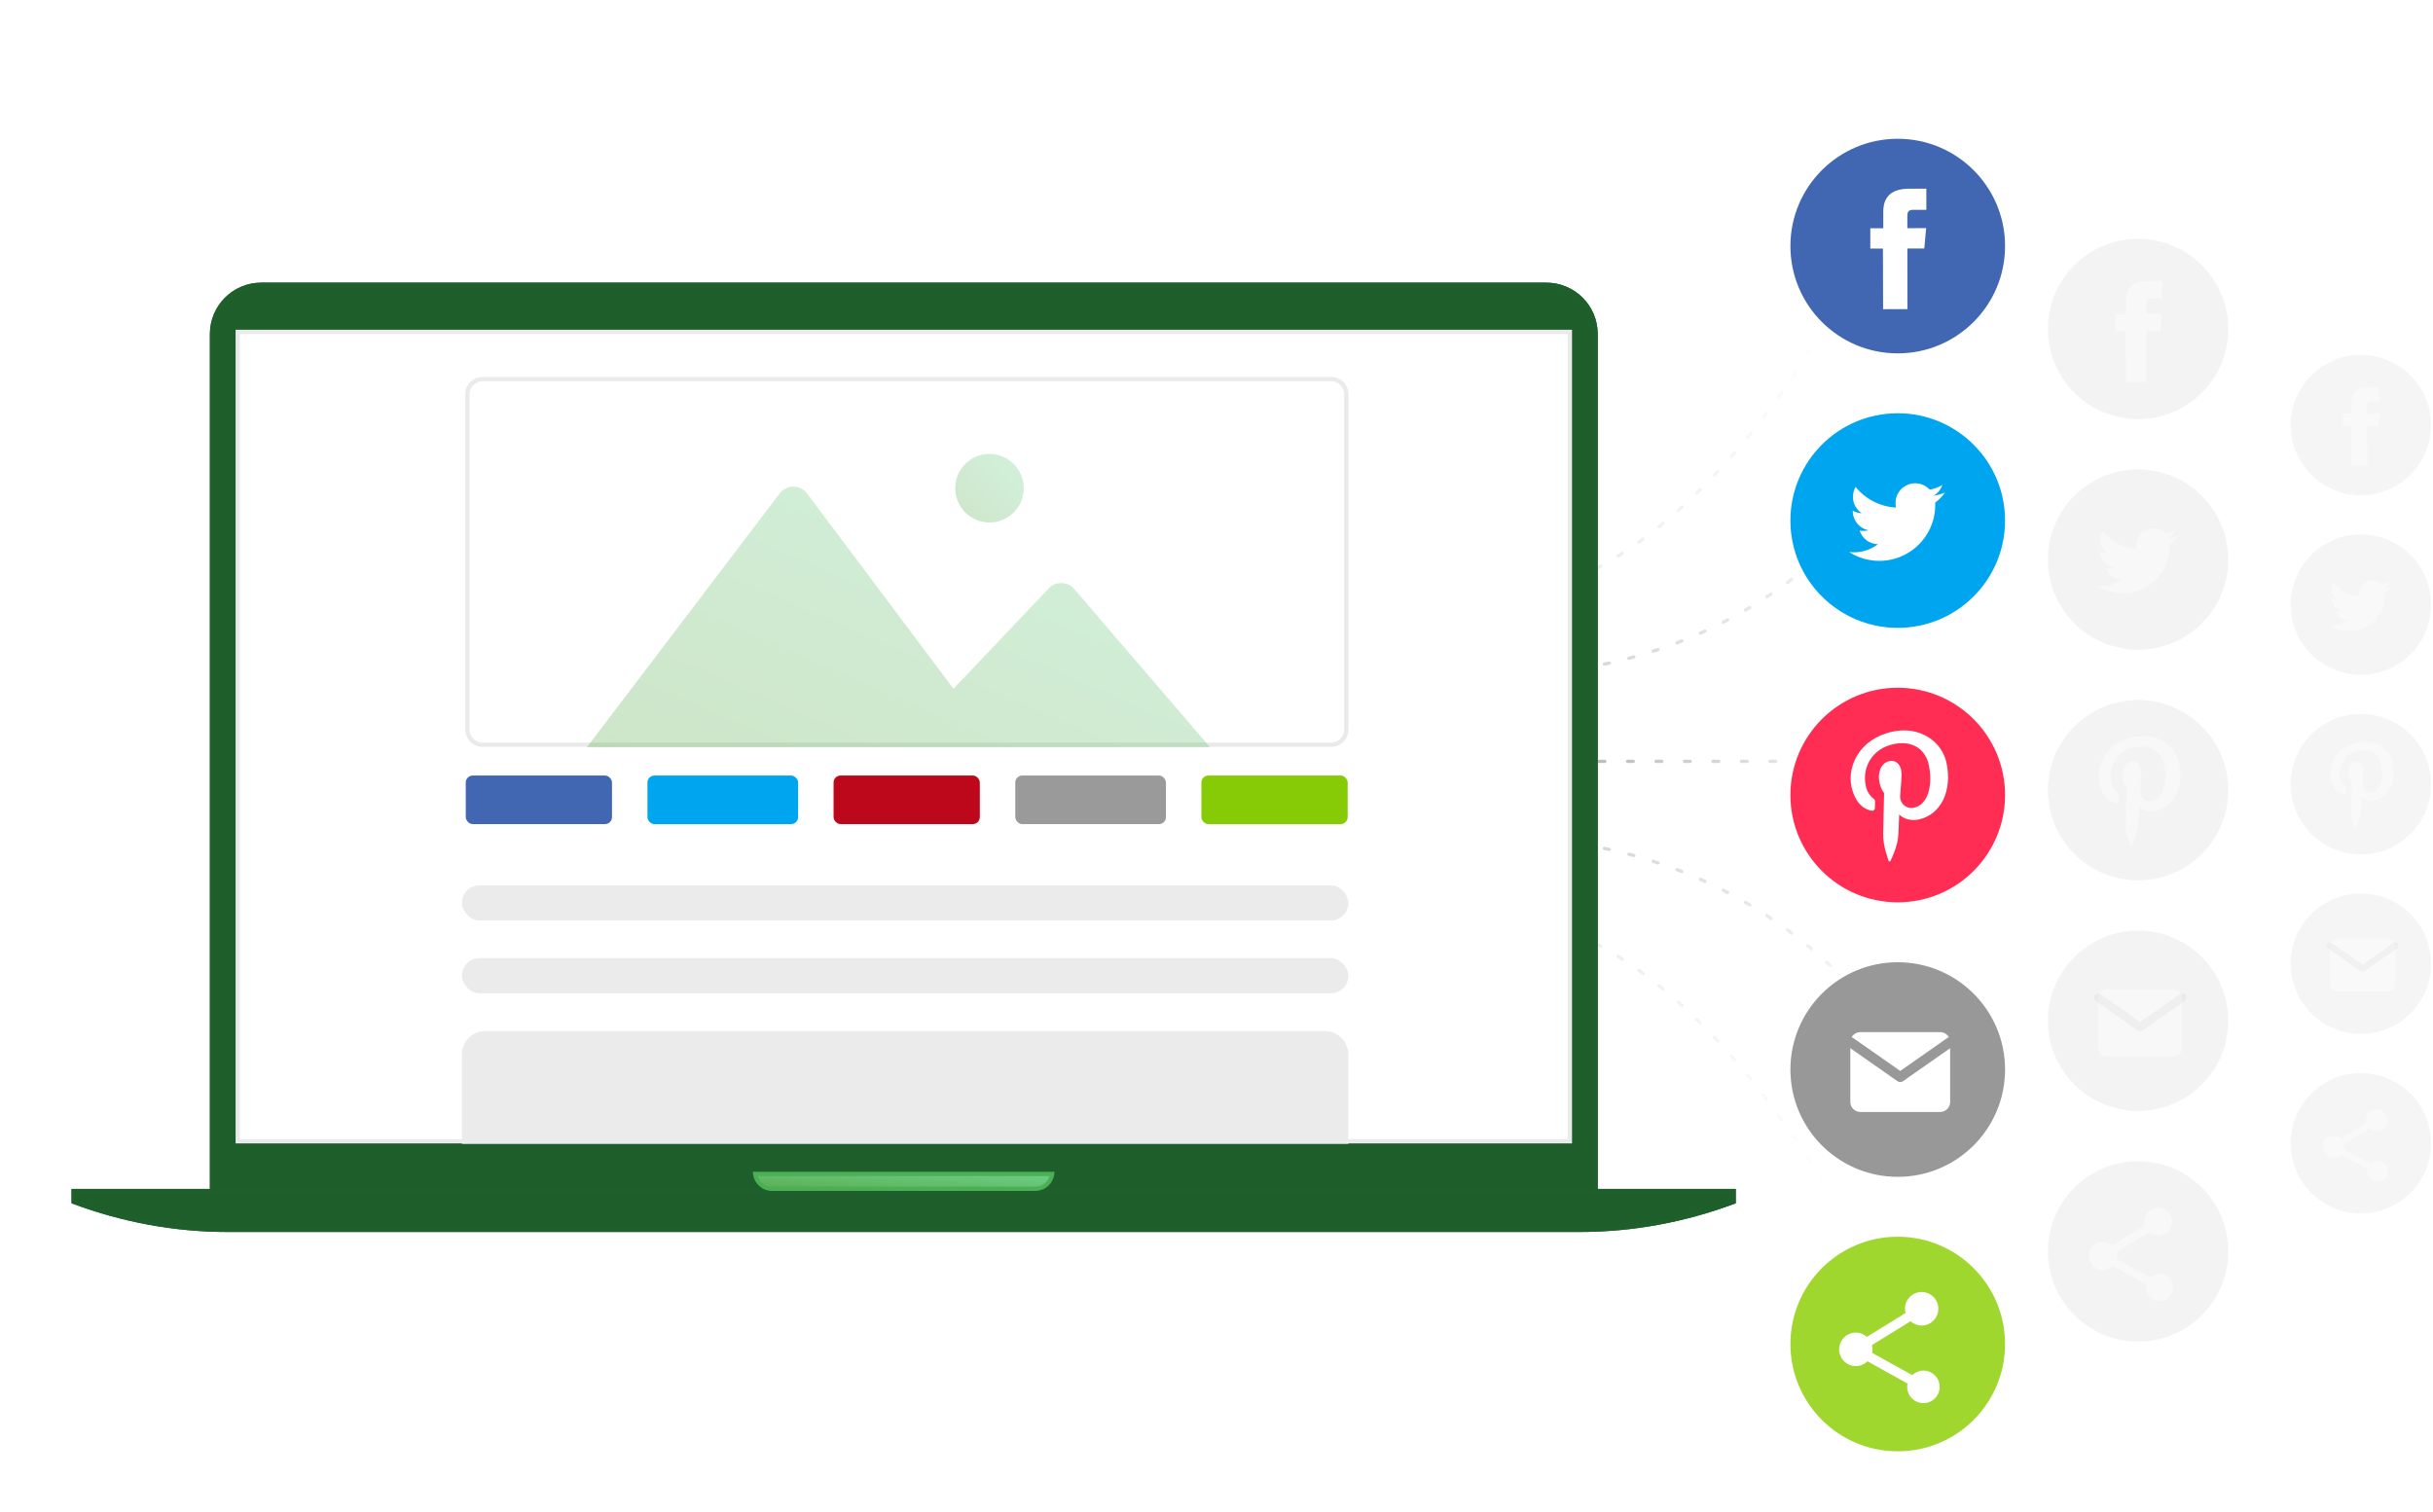 <?xml version="1.0" encoding="UTF-8" ?>
<svg width="568" height="353" viewBox="0 0 568 353" fill="none" xmlns="http://www.w3.org/2000/svg">
<path opacity="0.2" d="M350.044 214.267C392.142 214.267 438.042 285.199 443.146 320.822" stroke="url(#paint0_linear_4475_21564)" stroke-width="0.765" stroke-linecap="round" stroke-dasharray="1.18 4.72"/>
<path opacity="0.5" d="M351.111 195.725C389.985 195.725 422.455 214.687 441.796 242.198" stroke="url(#paint1_linear_4475_21564)" stroke-width="0.765" stroke-linecap="round" stroke-dasharray="1.18 4.72"/>
<path opacity="0.2" d="M350.044 138.912C392.142 138.912 438.043 67.98 443.146 32.356" stroke="url(#paint2_linear_4475_21564)" stroke-width="0.765" stroke-linecap="round" stroke-dasharray="1.18 4.72"/>
<path opacity="0.5" d="M351.111 157.454C389.985 157.454 422.455 138.491 441.796 110.981" stroke="url(#paint3_linear_4475_21564)" stroke-width="0.765" stroke-linecap="round" stroke-dasharray="1.18 4.72"/>
<path d="M346.72 177.787L446.672 177.787" stroke="url(#paint4_linear_4475_21564)" stroke-width="0.765" stroke-linecap="round" stroke-dasharray="1.33 5.32"/>
<circle cx="443.04" cy="57.46" r="25.056" fill="#4267B2"/>
<path d="M439.624 72.197L445.299 72.192L445.288 58.032L449.239 58.029L449.67 53.276L445.284 53.28L445.282 50.565C445.281 49.451 445.512 49.003 446.639 49.002L449.721 49L449.717 44.058L445.779 44.061C441.557 44.064 439.658 45.926 439.661 49.497L439.664 53.298L436.636 53.3L436.64 58.039L439.586 58.036L439.624 72.197Z" fill="white"/>
<circle cx="443.04" cy="121.556" r="25.056" fill="#00A5F0"/>
<path d="M431.697 128.906C433.71 130.195 436.037 130.907 438.426 130.964C440.815 131.021 443.174 130.422 445.245 129.231C447.317 128.04 449.022 126.303 450.175 124.21C451.328 122.117 451.884 119.747 451.782 117.36C452.67 116.717 453.439 115.925 454.054 115.018C453.213 115.385 452.323 115.628 451.412 115.739C452.373 115.18 453.1 114.292 453.459 113.24C452.549 113.779 451.551 114.152 450.512 114.344C449.825 113.589 448.906 113.085 447.901 112.911C446.896 112.737 445.861 112.902 444.96 113.381C444.059 113.859 443.343 114.625 442.925 115.555C442.507 116.486 442.411 117.529 442.651 118.521C440.828 118.424 439.045 117.945 437.418 117.115C435.791 116.285 434.356 115.123 433.207 113.704C432.622 114.714 432.442 115.909 432.704 117.046C432.966 118.184 433.651 119.18 434.619 119.832C433.89 119.811 433.176 119.615 432.539 119.258C432.525 120.327 432.884 121.368 433.555 122.2C434.225 123.033 435.165 123.606 436.212 123.82C435.536 124.002 434.828 124.028 434.141 123.895C434.433 124.805 435.002 125.601 435.768 126.172C436.534 126.744 437.459 127.062 438.415 127.083C436.5 128.545 434.089 129.2 431.697 128.906Z" fill="white"/>
<circle cx="443.04" cy="185.652" r="25.056" fill="#FF2C54"/>
<path d="M436.957 189.312C437.046 189.332 437.139 189.331 437.227 189.311C437.316 189.291 437.399 189.251 437.471 189.195C437.542 189.138 437.6 189.066 437.641 188.984C437.681 188.903 437.702 188.813 437.703 188.722C437.716 188.416 437.739 187.64 437.755 187.322C437.777 186.88 437.704 186.742 437.342 186.45C436.4 185.697 435.769 184.621 435.571 183.431C434.686 179.239 437.027 174.822 442.057 173.76C446.511 172.814 449.543 174.993 450.298 178.648C451.307 183.433 450.046 187.917 446.904 188.585C446.507 188.69 446.091 188.701 445.689 188.616C445.286 188.531 444.91 188.352 444.589 188.095C444.269 187.838 444.013 187.51 443.843 187.136C443.672 186.762 443.592 186.353 443.609 185.942C443.666 183.737 444.143 181.265 443.826 179.749C443.528 178.414 442.567 177.412 441.063 177.731C439.286 178.108 438.249 180.246 438.773 182.702C438.952 183.607 439.321 184.464 439.855 185.216C439.855 185.216 439.674 193.291 439.637 194.707C439.567 197.52 440.812 200.674 440.921 201.022C440.939 201.062 440.968 201.097 441.004 201.121C441.041 201.145 441.084 201.159 441.128 201.16C441.172 201.161 441.215 201.149 441.253 201.127C441.291 201.104 441.321 201.071 441.341 201.032C441.459 200.784 443.02 197.73 443.183 194.972C443.233 194.19 443.385 190.161 443.385 190.161C444.194 191.138 446.084 191.753 447.874 191.373C453.2 190.24 455.798 184.614 454.418 178.104C453.378 173.186 448.234 169.485 441.904 170.829C434.018 172.497 431.243 178.987 432.239 183.699C432.84 186.553 434.436 188.879 436.957 189.312Z" fill="white"/>
<circle cx="443.04" cy="249.749" r="25.056" fill="#989898"/>
<path d="M434.3 241.009H452.946C454.228 241.009 455.276 242.058 455.276 243.34V257.324C455.276 258.606 454.228 259.655 452.946 259.655H434.3C433.018 259.655 431.969 258.606 431.969 257.324V243.34C431.969 242.058 433.018 241.009 434.3 241.009Z" fill="white"/>
<path d="M455.276 243.34L443.623 251.498L431.969 243.34" stroke="#989898" stroke-width="2.331" stroke-linecap="round" stroke-linejoin="round"/>
<circle cx="443.04" cy="313.845" r="25.056" fill="#A0D72F"/>
<path d="M448.948 320.046C447.962 320.069 447.089 320.48 446.428 321.107L437.055 315.91C437.113 315.608 437.158 315.308 437.151 314.995C437.144 314.682 437.085 314.383 437.014 314.085L446.038 308.521C446.754 309.156 447.684 309.539 448.709 309.516C449.741 309.493 450.722 309.058 451.435 308.308C452.148 307.558 452.535 306.555 452.512 305.518C452.488 304.481 452.056 303.496 451.309 302.779C450.562 302.063 449.563 301.673 448.531 301.697C447.499 301.72 446.518 302.155 445.805 302.904C445.091 303.654 444.704 304.658 444.728 305.695C444.735 306.008 444.794 306.306 444.865 306.605L435.841 312.169C435.125 311.533 434.195 311.15 433.17 311.174C432.138 311.197 431.157 311.632 430.444 312.381C429.731 313.131 429.343 314.135 429.367 315.172C429.391 316.209 429.823 317.194 430.57 317.911C431.316 318.627 432.316 319.017 433.348 318.993C434.373 318.97 435.285 318.545 435.971 317.877L445.331 323.075C445.272 323.35 445.24 323.638 445.247 323.938C445.295 326.036 447.033 327.691 449.121 327.644C451.21 327.596 452.871 325.864 452.823 323.765C452.8 322.756 452.379 321.797 451.653 321.1C450.926 320.402 449.953 320.023 448.948 320.046Z" fill="white"/>
<circle opacity="0.11" cx="499.151" cy="76.819" r="21.05" fill="#989898"/>
<path opacity="0.4" d="M496.282 89.199L501.05 89.196L501.041 77.299L504.36 77.297L504.721 73.304L501.037 73.307L501.036 71.026C501.035 70.091 501.228 69.714 502.175 69.713L504.764 69.711L504.761 65.56L501.453 65.562C497.906 65.565 496.31 67.129 496.313 70.129L496.315 73.322L493.772 73.324L493.775 77.305L496.25 77.303L496.282 89.199Z" fill="white"/>
<circle opacity="0.11" cx="499.151" cy="130.668" r="21.05" fill="#989898"/>
<path opacity="0.4" d="M489.62 136.843C491.311 137.926 493.266 138.524 495.273 138.572C497.28 138.62 499.262 138.117 501.002 137.116C502.742 136.115 504.175 134.656 505.143 132.898C506.112 131.139 506.579 129.149 506.494 127.143C507.24 126.603 507.886 125.937 508.402 125.175C507.696 125.484 506.948 125.688 506.183 125.782C506.99 125.312 507.601 124.566 507.902 123.682C507.138 124.134 506.3 124.448 505.426 124.609C504.849 123.976 504.077 123.552 503.233 123.405C502.388 123.259 501.519 123.398 500.762 123.8C500.005 124.202 499.404 124.845 499.052 125.627C498.701 126.409 498.62 127.286 498.823 128.119C497.291 128.037 495.793 127.634 494.426 126.937C493.059 126.24 491.854 125.264 490.888 124.071C490.397 124.92 490.245 125.924 490.466 126.88C490.686 127.835 491.261 128.672 492.075 129.22C491.462 129.203 490.862 129.037 490.327 128.738C490.316 129.636 490.617 130.51 491.18 131.21C491.744 131.909 492.533 132.39 493.413 132.57C492.845 132.724 492.25 132.745 491.673 132.633C491.918 133.397 492.396 134.066 493.04 134.546C493.683 135.027 494.461 135.294 495.263 135.311C493.655 136.54 491.629 137.09 489.62 136.843Z" fill="white"/>
<circle opacity="0.11" cx="499.151" cy="184.517" r="21.05" fill="#989898"/>
<path opacity="0.4" d="M494.032 187.577C494.107 187.594 494.184 187.594 494.259 187.577C494.334 187.56 494.404 187.527 494.464 187.48C494.524 187.432 494.573 187.372 494.607 187.304C494.641 187.235 494.659 187.16 494.66 187.083C494.672 186.826 494.693 186.174 494.707 185.908C494.727 185.536 494.666 185.42 494.362 185.174C493.573 184.538 493.046 183.633 492.882 182.633C492.149 179.109 494.127 175.404 498.356 174.525C502.1 173.741 504.642 175.579 505.266 178.652C506.102 182.674 505.032 186.438 502.39 186.991C502.056 187.079 501.706 187.087 501.369 187.014C501.031 186.942 500.716 186.791 500.447 186.574C500.178 186.358 499.964 186.081 499.822 185.766C499.68 185.452 499.614 185.108 499.629 184.763C499.682 182.911 500.089 180.835 499.827 179.56C499.58 178.438 498.775 177.594 497.511 177.858C496.017 178.17 495.14 179.964 495.574 182.029C495.722 182.79 496.03 183.51 496.477 184.144C496.477 184.144 496.304 190.927 496.269 192.116C496.204 194.48 497.242 197.132 497.332 197.425C497.347 197.459 497.371 197.488 497.402 197.508C497.433 197.529 497.469 197.54 497.506 197.541C497.542 197.542 497.579 197.533 497.611 197.514C497.642 197.495 497.668 197.467 497.685 197.434C497.785 197.227 499.104 194.665 499.248 192.348C499.292 191.691 499.43 188.307 499.43 188.307C500.107 189.13 501.693 189.651 503.198 189.336C507.675 188.398 509.873 183.678 508.729 178.205C507.868 174.071 503.556 170.949 498.235 172.061C491.606 173.443 489.257 178.889 490.082 182.849C490.58 185.249 491.915 187.207 494.032 187.577Z" fill="white"/>
<circle opacity="0.11" cx="499.151" cy="238.365" r="21.05" fill="#989898"/>
<path opacity="0.4" d="M491.81 231.022H507.475C508.552 231.022 509.433 231.904 509.433 232.981V244.729C509.433 245.806 508.552 246.688 507.475 246.688H491.81C490.733 246.688 489.852 245.806 489.852 244.729V232.981C489.852 231.904 490.733 231.022 491.81 231.022Z" fill="white"/>
<path opacity="0.1" d="M509.433 232.98L499.642 239.834L489.852 232.98" stroke="#989898" stroke-width="1.958" stroke-linecap="round" stroke-linejoin="round"/>
<circle opacity="0.11" cx="499.151" cy="292.214" r="21.05" fill="#989898"/>
<path opacity="0.4" d="M504.114 297.424C503.286 297.443 502.552 297.789 501.997 298.316L494.122 293.949C494.171 293.696 494.209 293.443 494.203 293.181C494.197 292.918 494.148 292.667 494.087 292.416L501.669 287.742C502.27 288.276 503.052 288.598 503.913 288.578C504.78 288.558 505.604 288.193 506.203 287.563C506.802 286.933 507.128 286.09 507.108 285.219C507.088 284.348 506.724 283.52 506.097 282.918C505.47 282.316 504.63 281.989 503.763 282.009C502.896 282.028 502.072 282.393 501.473 283.023C500.874 283.653 500.548 284.497 500.568 285.368C500.574 285.631 500.623 285.881 500.684 286.132L493.102 290.807C492.501 290.273 491.719 289.951 490.858 289.971C489.991 289.99 489.167 290.355 488.568 290.985C487.969 291.615 487.643 292.458 487.663 293.33C487.683 294.201 488.047 295.028 488.674 295.63C489.301 296.232 490.141 296.559 491.008 296.54C491.869 296.52 492.635 296.163 493.211 295.602L501.075 299.969C501.026 300.2 500.998 300.442 501.004 300.694C501.044 302.457 502.505 303.847 504.259 303.808C506.014 303.768 507.41 302.312 507.369 300.549C507.35 299.701 506.996 298.896 506.386 298.31C505.775 297.724 504.958 297.405 504.114 297.424Z" fill="white"/>
<circle opacity="0.1" cx="551.163" cy="99.262" r="16.389" fill="#989898"/>
<path opacity="0.4" d="M548.928 108.902L552.64 108.899L552.633 99.636L555.217 99.635L555.499 96.526L552.63 96.528L552.629 94.752C552.628 94.024 552.779 93.731 553.516 93.73L555.532 93.729L555.53 90.496L552.954 90.498C550.192 90.5 548.95 91.718 548.952 94.054L548.954 96.54L546.974 96.542L546.976 99.641L548.903 99.639L548.928 108.902Z" fill="white"/>
<circle opacity="0.1" cx="551.163" cy="141.188" r="16.389" fill="#989898"/>
<path opacity="0.4" d="M543.743 145.996C545.059 146.839 546.581 147.304 548.144 147.342C549.706 147.379 551.249 146.987 552.605 146.208C553.96 145.429 555.075 144.293 555.829 142.924C556.583 141.555 556.947 140.005 556.88 138.443C557.461 138.023 557.964 137.505 558.366 136.911C557.816 137.151 557.234 137.31 556.638 137.383C557.267 137.017 557.742 136.437 557.977 135.748C557.382 136.101 556.729 136.345 556.049 136.47C555.6 135.977 554.999 135.647 554.341 135.533C553.684 135.419 553.007 135.527 552.418 135.84C551.828 136.154 551.36 136.654 551.087 137.263C550.813 137.872 550.75 138.554 550.908 139.203C549.715 139.139 548.549 138.826 547.484 138.283C546.42 137.74 545.482 136.98 544.73 136.052C544.347 136.712 544.23 137.494 544.401 138.238C544.573 138.982 545.02 139.634 545.654 140.06C545.177 140.047 544.71 139.918 544.293 139.685C544.284 140.384 544.519 141.065 544.958 141.609C545.396 142.154 546.011 142.529 546.696 142.669C546.254 142.788 545.79 142.805 545.341 142.718C545.532 143.313 545.904 143.834 546.405 144.207C546.906 144.581 547.512 144.789 548.137 144.803C546.884 145.76 545.307 146.188 543.743 145.996Z" fill="white"/>
<circle opacity="0.1" cx="551.163" cy="183.114" r="16.389" fill="#989898"/>
<path opacity="0.4" d="M547.174 185.496C547.232 185.509 547.293 185.509 547.351 185.496C547.409 185.483 547.463 185.457 547.51 185.42C547.557 185.383 547.595 185.336 547.622 185.283C547.648 185.229 547.662 185.171 547.663 185.111C547.672 184.911 547.689 184.404 547.7 184.196C547.715 183.907 547.668 183.816 547.431 183.625C546.816 183.13 546.406 182.425 546.279 181.646C545.708 178.902 547.248 176.018 550.541 175.333C553.456 174.723 555.435 176.155 555.921 178.547C556.572 181.678 555.738 184.609 553.682 185.04C553.422 185.108 553.149 185.114 552.887 185.058C552.624 185.001 552.378 184.884 552.169 184.715C551.959 184.546 551.793 184.331 551.682 184.086C551.571 183.841 551.52 183.573 551.531 183.305C551.573 181.863 551.89 180.246 551.686 179.254C551.494 178.38 550.867 177.723 549.882 177.928C548.719 178.172 548.037 179.568 548.374 181.176C548.49 181.768 548.73 182.329 549.078 182.822C549.078 182.822 548.943 188.104 548.916 189.03C548.865 190.87 549.673 192.935 549.744 193.163C549.755 193.19 549.774 193.212 549.798 193.228C549.822 193.244 549.85 193.253 549.879 193.254C549.907 193.255 549.936 193.247 549.96 193.232C549.985 193.218 550.005 193.196 550.018 193.171C550.096 193.009 551.123 191.014 551.235 189.21C551.269 188.699 551.376 186.064 551.376 186.064C551.904 186.705 553.139 187.111 554.311 186.866C557.797 186.135 559.507 182.46 558.617 178.199C557.947 174.98 554.59 172.549 550.447 173.415C545.285 174.491 543.457 178.731 544.099 181.815C544.486 183.683 545.526 185.208 547.174 185.496Z" fill="white"/>
<circle opacity="0.1" cx="551.163" cy="225.04" r="16.389" fill="#989898"/>
<g opacity="0.4">
<path d="M545.446 219.322H557.643C558.482 219.322 559.168 220.008 559.168 220.847V229.994C559.168 230.833 558.482 231.519 557.643 231.519H545.446C544.608 231.519 543.922 230.833 543.922 229.994V220.847C543.922 220.008 544.608 219.322 545.446 219.322Z" fill="white"/>
<path opacity="0.2" d="M559.168 220.847L551.545 226.183L543.922 220.847" stroke="#989898" stroke-width="1.525" stroke-linecap="round" stroke-linejoin="round"/>
</g>
<circle opacity="0.1" cx="551.163" cy="266.965" r="16.389" fill="#989898"/>
<path opacity="0.4" d="M555.026 271.021C554.381 271.036 553.81 271.305 553.378 271.716L547.246 268.316C547.284 268.119 547.314 267.922 547.309 267.717C547.305 267.513 547.266 267.317 547.219 267.122L553.122 263.482C553.59 263.898 554.199 264.149 554.869 264.134C555.544 264.118 556.186 263.834 556.652 263.344C557.119 262.853 557.372 262.196 557.357 261.518C557.341 260.84 557.058 260.196 556.57 259.727C556.082 259.258 555.428 259.003 554.753 259.019C554.077 259.034 553.436 259.318 552.97 259.809C552.503 260.299 552.25 260.956 552.265 261.634C552.27 261.839 552.308 262.034 552.355 262.229L546.452 265.869C545.984 265.453 545.376 265.203 544.705 265.218C544.03 265.233 543.389 265.517 542.922 266.008C542.455 266.498 542.202 267.155 542.217 267.833C542.233 268.511 542.516 269.156 543.004 269.624C543.493 270.093 544.146 270.348 544.822 270.333C545.492 270.317 546.088 270.039 546.537 269.603L552.66 273.003C552.621 273.183 552.6 273.371 552.605 273.567C552.636 274.939 553.773 276.022 555.139 275.991C556.505 275.96 557.592 274.827 557.561 273.454C557.545 272.794 557.27 272.167 556.795 271.711C556.319 271.254 555.683 271.006 555.026 271.021Z" fill="white"/>
<g filter="url(#filter0_d_4475_21564)">
<path d="M49 74C49 67.373 54.373 62 61 62H361C367.627 62 373 67.373 373 74V275C373 276.657 371.657 278 370 278H52C50.343 278 49 276.657 49 275V74Z" fill="#1E5E2B"/>
<path d="M49.5 74C49.5 67.649 54.649 62.5 61 62.5H361C367.351 62.5 372.5 67.649 372.5 74V275C372.5 276.381 371.381 277.5 370 277.5H52C50.619 277.5 49.5 276.381 49.5 275V74Z" stroke="#1E5F2C"/>
</g>
<path d="M55.5 77.5H366.5V266.5H55.5V77.5Z" fill="white" stroke="#EAEAEA"/>
<g filter="url(#filter1_d_4475_21564)">
<path d="M310.799 88.022H112.633C110.424 88.022 108.633 89.813 108.633 92.022V170.402C108.633 172.612 110.424 174.402 112.633 174.402H310.799C313.008 174.402 314.799 172.612 314.799 170.402V92.022C314.799 89.813 313.008 88.022 310.799 88.022Z" fill="white"/>
<path d="M112.633 88.522H310.799C312.732 88.522 314.299 90.09 314.299 92.022V170.402C314.299 172.335 312.732 173.902 310.799 173.902H112.633C110.7 173.902 109.133 172.335 109.133 170.402V92.022C109.133 90.09 110.7 88.522 112.633 88.522Z" stroke="#EAEAEA"/>
</g>
<path opacity="0.3" d="M239 113.992C239.002 115.575 238.534 117.122 237.656 118.439C236.777 119.756 235.529 120.782 234.067 121.389C232.605 121.995 230.996 122.155 229.444 121.847C227.892 121.539 226.465 120.778 225.346 119.66C224.226 118.541 223.464 117.116 223.154 115.564C222.845 114.012 223.003 112.403 223.608 110.94C224.213 109.478 225.239 108.228 226.555 107.349C227.87 106.469 229.417 106 231 106C233.12 106 235.154 106.842 236.654 108.34C238.154 109.839 238.998 111.872 239 113.992Z" fill="url(#paint5_linear_4475_21564)"/>
<path opacity="0.3" d="M137 174.5L182.028 115.221C183.635 113.105 186.82 113.115 188.414 115.241L222.595 160.828L244.849 137.387C246.481 135.668 249.242 135.737 250.786 137.537L282.5 174.5H137Z" fill="url(#paint6_linear_4475_21564)"/>
<rect x="108.734" y="181.094" width="34.141" height="11.345" rx="1.634" fill="#4267B2"/>
<rect x="237.023" y="181.094" width="35.176" height="11.345" rx="1.634" fill="#9A9A9A"/>
<rect x="280.477" y="181.094" width="34.141" height="11.345" rx="1.634" fill="#86CB05"/>
<rect x="194.605" y="181.094" width="34.141" height="11.345" rx="1.634" fill="#BD081C"/>
<rect x="151.152" y="181.094" width="35.176" height="11.345" rx="1.634" fill="#00A5F0"/>
<rect x="107.84" y="206.718" width="206.938" height="8.23" rx="4.115" fill="#EBEBEB"/>
<rect x="107.84" y="223.727" width="206.938" height="8.23" rx="4.115" fill="#EBEBEB"/>
<path d="M107.84 246.187C107.84 243.2 110.261 240.779 113.248 240.779H309.37C312.357 240.779 314.778 243.2 314.778 246.187V267.115H107.84V246.187Z" fill="#EBEBEB"/>
<g filter="url(#filter2_d_4475_21564)">
<path d="M16.699 273.626V276.978C28.512 281.422 40.803 283.682 53.163 283.682H368.765C381.125 283.682 393.416 281.422 405.229 276.978V273.626H16.699Z" fill="#1E5E2B"/>
<path d="M53.163 283.182C40.977 283.182 28.858 280.975 17.199 276.631V274.126H404.729V276.631C393.07 280.975 380.951 283.182 368.765 283.182H53.163Z" stroke="#1E5F2C"/>
</g>
<path d="M245.631 274.126C245.385 276.082 243.715 277.595 241.693 277.595H180.239C178.216 277.595 176.547 276.082 176.301 274.126H245.631Z" fill="url(#paint7_linear_4475_21564)" stroke="#4BAF56"/>
<defs>
<filter id="filter0_d_4475_21564" x="33" y="50" width="356" height="248" filterUnits="userSpaceOnUse" color-interpolation-filters="sRGB">
<feFlood flood-opacity="0" result="BackgroundImageFix"/>
<feColorMatrix in="SourceAlpha" type="matrix" values="0 0 0 0 0 0 0 0 0 0 0 0 0 0 0 0 0 0 127 0" result="hardAlpha"/>
<feOffset dy="4"/>
<feGaussianBlur stdDeviation="8"/>
<feComposite in2="hardAlpha" operator="out"/>
<feColorMatrix type="matrix" values="0 0 0 0 0 0 0 0 0 0 0 0 0 0 0 0 0 0 0.08 0"/>
<feBlend mode="normal" in2="BackgroundImageFix" result="effect1_dropShadow_4475_21564"/>
<feBlend mode="normal" in="SourceGraphic" in2="effect1_dropShadow_4475_21564" result="shape"/>
</filter>
<filter id="filter1_d_4475_21564" x="60.633" y="40.023" width="302.168" height="182.38" filterUnits="userSpaceOnUse" color-interpolation-filters="sRGB">
<feFlood flood-opacity="0" result="BackgroundImageFix"/>
<feColorMatrix in="SourceAlpha" type="matrix" values="0 0 0 0 0 0 0 0 0 0 0 0 0 0 0 0 0 0 127 0" result="hardAlpha"/>
<feOffset/>
<feGaussianBlur stdDeviation="24"/>
<feColorMatrix type="matrix" values="0 0 0 0 0 0 0 0 0 0 0 0 0 0 0 0 0 0 0.08 0"/>
<feBlend mode="normal" in2="BackgroundImageFix" result="effect1_dropShadow_4475_21564"/>
<feBlend mode="normal" in="SourceGraphic" in2="effect1_dropShadow_4475_21564" result="shape"/>
</filter>
<filter id="filter2_d_4475_21564" x="0.699" y="261.626" width="420.531" height="42.056" filterUnits="userSpaceOnUse" color-interpolation-filters="sRGB">
<feFlood flood-opacity="0" result="BackgroundImageFix"/>
<feColorMatrix in="SourceAlpha" type="matrix" values="0 0 0 0 0 0 0 0 0 0 0 0 0 0 0 0 0 0 127 0" result="hardAlpha"/>
<feOffset dy="4"/>
<feGaussianBlur stdDeviation="8"/>
<feComposite in2="hardAlpha" operator="out"/>
<feColorMatrix type="matrix" values="0 0 0 0 0 0 0 0 0 0 0 0 0 0 0 0 0 0 0.08 0"/>
<feBlend mode="normal" in2="BackgroundImageFix" result="effect1_dropShadow_4475_21564"/>
<feBlend mode="normal" in="SourceGraphic" in2="effect1_dropShadow_4475_21564" result="shape"/>
</filter>
<linearGradient id="paint0_linear_4475_21564" x1="404.721" y1="287.816" x2="372.956" y2="213.097" gradientUnits="userSpaceOnUse">
<stop stop-color="white"/>
<stop offset="0.924" stop-color="#AAAAAA"/>
</linearGradient>
<linearGradient id="paint1_linear_4475_21564" x1="401.601" y1="260.703" x2="368.088" y2="187.909" gradientUnits="userSpaceOnUse">
<stop stop-color="white"/>
<stop offset="0.924" stop-color="#ACACAC"/>
</linearGradient>
<linearGradient id="paint2_linear_4475_21564" x1="404.721" y1="65.363" x2="372.956" y2="140.082" gradientUnits="userSpaceOnUse">
<stop stop-color="white"/>
<stop offset="0.924" stop-color="#AAAAAA"/>
</linearGradient>
<linearGradient id="paint3_linear_4475_21564" x1="401.601" y1="92.476" x2="368.088" y2="165.269" gradientUnits="userSpaceOnUse">
<stop stop-color="white"/>
<stop offset="0.924" stop-color="#ACACAC"/>
</linearGradient>
<linearGradient id="paint4_linear_4475_21564" x1="446.672" y1="177.287" x2="346.72" y2="177.287" gradientUnits="userSpaceOnUse">
<stop stop-color="white"/>
<stop offset="0.924" stop-color="#ACACAC"/>
</linearGradient>
<linearGradient id="paint5_linear_4475_21564" x1="239" y1="106" x2="223" y2="122" gradientUnits="userSpaceOnUse">
<stop stop-color="#6CD28C"/>
<stop offset="1" stop-color="#5BAC4D"/>
</linearGradient>
<linearGradient id="paint6_linear_4475_21564" x1="282.5" y1="111" x2="235.942" y2="217.681" gradientUnits="userSpaceOnUse">
<stop stop-color="#6CD28C"/>
<stop offset="1" stop-color="#5BAC4D"/>
</linearGradient>
<linearGradient id="paint7_linear_4475_21564" x1="246.162" y1="273.626" x2="245.597" y2="282.529" gradientUnits="userSpaceOnUse">
<stop stop-color="#6CD28C"/>
<stop offset="1" stop-color="#5BAC4D"/>
</linearGradient>
</defs>
</svg>
